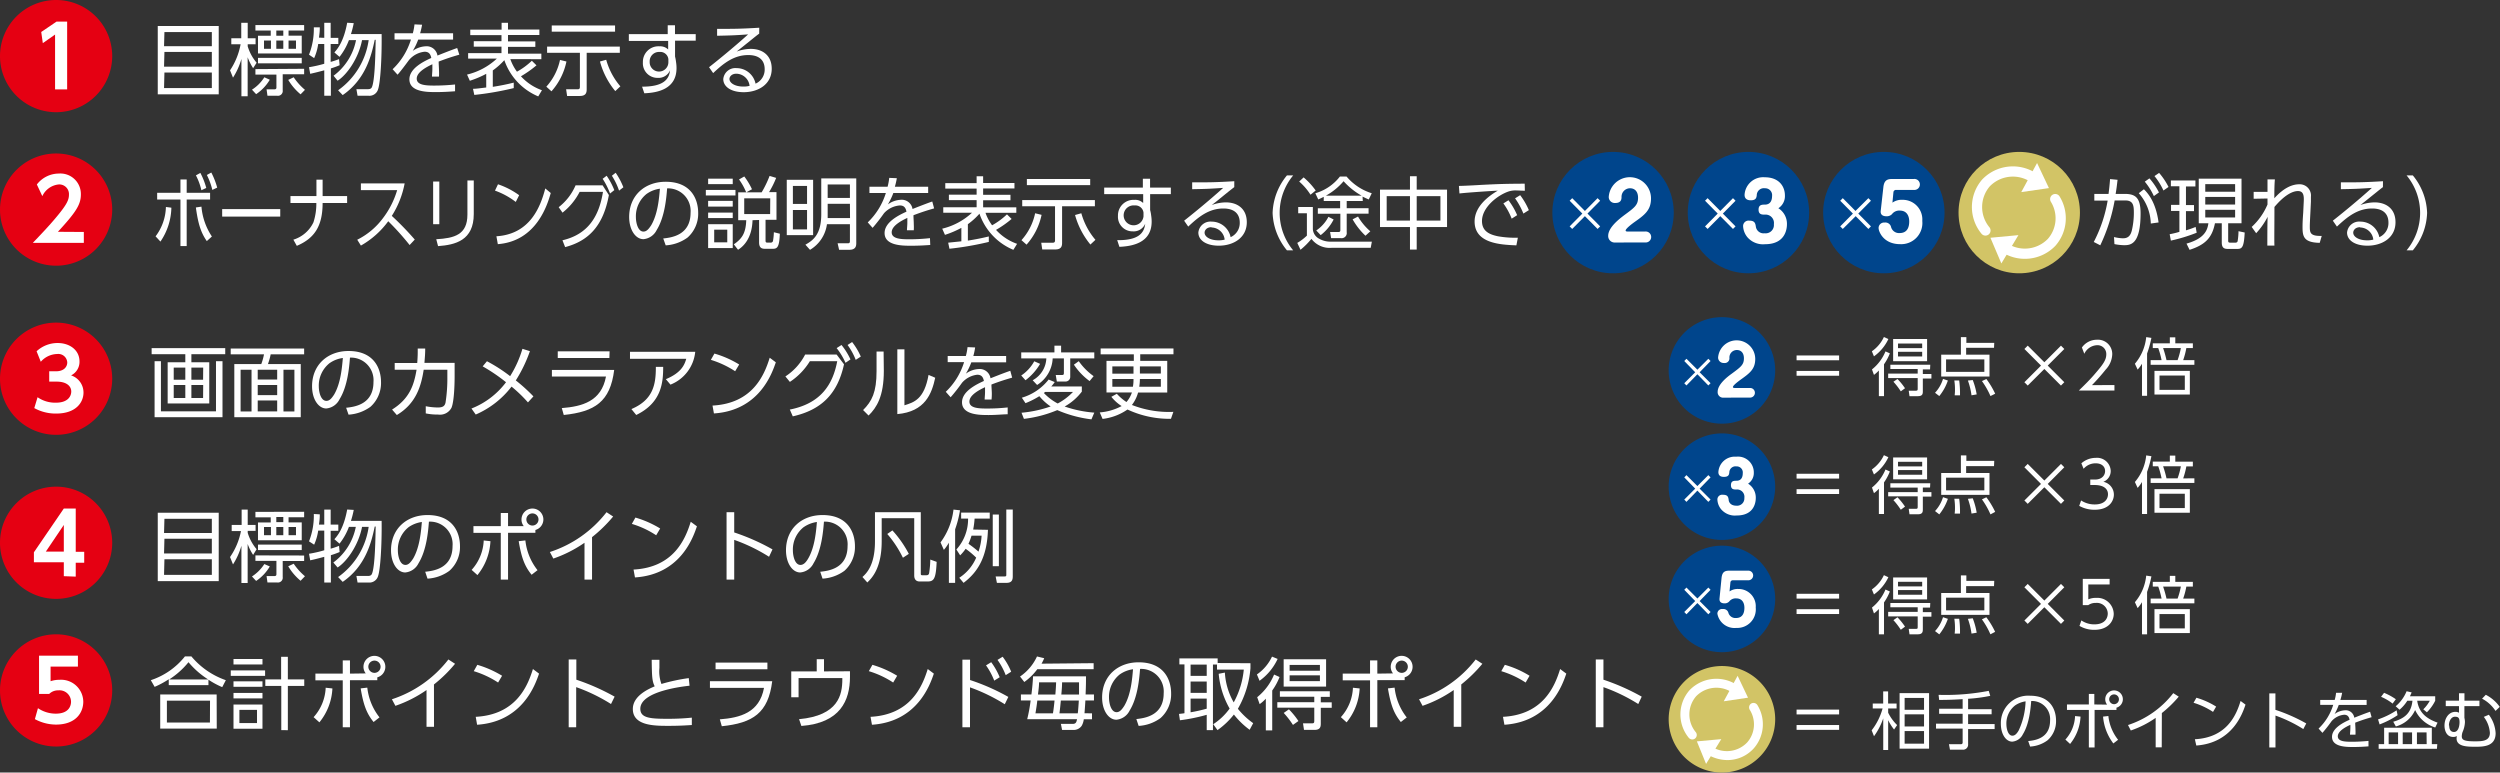 <svg xmlns="http://www.w3.org/2000/svg" viewBox="0 0 457.19 141.28"><rect x="0" y="0" width="457.19" height="141.28" fill="#333333" stroke="none"/><title>step4-1</title><g id="レイヤー_2" data-name="レイヤー 2"><g id="レイヤー_3" data-name="レイヤー 3"><circle cx="294.99" cy="38.88" r="11.1" fill="#00458c"/><path d="M292.16,36.24l.47.47-2.32,2.35,2.32,2.34-.47.47-2.32-2.34-2.32,2.34-.47-.47,2.32-2.34-2.32-2.35.47-.47,2.32,2.34Z" fill="#fff"/><path d="M295.37,44.35a1.18,1.18,0,0,1-1.27-1.23c0-1.52,2-3.06,2.92-3.76,1.92-1.41,2.54-1.87,2.54-3.2,0-1.06-.53-1.73-1.48-1.73a1.56,1.56,0,0,0-1.54,1.62c0,.42-.1,1.07-1.13,1.07A1.1,1.1,0,0,1,294.2,36a3.87,3.87,0,0,1,7.73.3c0,2.12-1.15,3-3.05,4.33-.19.14-1.59,1.15-1.59,1.53,0,.17.24.18.34.18h3.23a1,1,0,0,1,1.1,1,1,1,0,0,1-1.1,1Z" fill="#fff"/><circle cx="319.75" cy="38.88" r="11.1" fill="#00458c"/><path d="M316.92,36.24l.47.47-2.32,2.35,2.32,2.34-.47.47-2.32-2.34-2.32,2.34-.47-.47,2.32-2.34-2.32-2.35.47-.47,2.32,2.34Z" fill="#fff"/><path d="M326.79,41c0,.59-.11,3.66-4,3.66a3.78,3.78,0,0,1-3.26-1.31,3.44,3.44,0,0,1-.76-2,1,1,0,0,1,1.13-1c1,0,1.12.48,1.21,1.15a1.43,1.43,0,0,0,1.61,1.16A1.51,1.51,0,0,0,324.4,41a1.53,1.53,0,0,0-1.65-1.75c-.52,0-1.15,0-1.15-.91s.63-.92,1.15-.92c1.12,0,1.32-.94,1.32-1.58a1.26,1.26,0,0,0-1.3-1.41,1.3,1.3,0,0,0-1.5,1.28c-.06.43-.13.92-1.1.92-.61,0-1.13-.25-1.13-1a3.41,3.41,0,0,1,3.7-3.21c2.54,0,3.68,1.61,3.68,3.34a2.63,2.63,0,0,1-1.2,2.32A3.36,3.36,0,0,1,326.79,41Z" fill="#fff"/><circle cx="344.51" cy="38.88" r="11.1" fill="#00458c"/><path d="M341.68,36.24l.47.47-2.32,2.35,2.32,2.34-.47.47-2.32-2.34L337,41.87l-.47-.47,2.32-2.34-2.32-2.35.47-.47,2.32,2.34Z" fill="#fff"/><path d="M344.42,34.26c.14-1.37.79-1.53,1.68-1.53H350a1,1,0,0,1,1.1,1,1,1,0,0,1-1.1,1h-3.23a.47.47,0,0,0-.51.45l-.18,1.88a2.9,2.9,0,0,1,1.82-.52,3.59,3.59,0,0,1,3.64,3.87,3.87,3.87,0,0,1-4.05,4.24c-3.05,0-3.94-2.29-3.94-2.95a1,1,0,0,1,1.09-1,1.07,1.07,0,0,1,1.17.73,1.5,1.5,0,0,0,1.59,1.19c1.53,0,1.75-1.29,1.75-2.11,0-1.14-.53-2-1.72-2a1.66,1.66,0,0,0-1.44.66,1.32,1.32,0,0,1-1,.38c-.6,0-1.14-.22-1.05-1Z" fill="#fff"/><circle cx="369.27" cy="38.88" r="11.1" fill="#d2c466"/><path d="M363.09,42.15a6.74,6.74,0,0,1,.11-8.71,6.83,6.83,0,0,1,9.64-.17" fill="none" stroke="#fff" stroke-linecap="round" stroke-linejoin="round" stroke-width="1.87"/><path d="M375.85,36.41a6.66,6.66,0,0,1-.66,7.91,6.8,6.8,0,0,1-9.48.3" fill="none" stroke="#fff" stroke-linecap="round" stroke-linejoin="round" stroke-width="1.87"/><path d="M369.12,43,366,48.18,364,43.48Z" fill="#fff"/><path d="M369.64,35.13l2.89-5.32,2.17,4.59Z" fill="#fff"/><path d="M324.64,67.69A9.74,9.74,0,1,1,314.9,58,9.74,9.74,0,0,1,324.64,67.69Z" fill="#00458c"/><path d="M312.41,65.61l.41.41-2,2.06,2,2-.41.41-2-2.05-2,2.05-.4-.41,2-2-2-2.06.4-.41,2,2Z" fill="#fff"/><path d="M315.24,72.72a1,1,0,0,1-1.12-1.08c0-1.34,1.72-2.69,2.57-3.3,1.68-1.24,2.23-1.64,2.23-2.81,0-.93-.47-1.52-1.3-1.52a1.36,1.36,0,0,0-1.35,1.43.86.86,0,0,1-1,.94,1,1,0,0,1-1.07-1,3.4,3.4,0,0,1,6.79.26c0,1.86-1,2.6-2.68,3.8-.17.13-1.4,1-1.4,1.34,0,.15.21.17.3.17h2.84a.88.88,0,1,1,0,1.76Z" fill="#fff"/><path d="M324.64,89a9.74,9.74,0,1,1-9.74-9.74A9.75,9.75,0,0,1,324.64,89Z" fill="#00458c"/><path d="M312.41,86.89l.41.41-2,2.06,2,2-.41.42-2-2.06-2,2.06-.4-.42,2-2-2-2.06.4-.41,2,2Z" fill="#fff"/><path d="M321.09,91.06c0,.51-.1,3.21-3.49,3.21a3.31,3.31,0,0,1-2.86-1.15,3,3,0,0,1-.67-1.74.87.87,0,0,1,1-.9c.91,0,1,.41,1.07,1,0,.11.16,1,1.41,1A1.33,1.33,0,0,0,319,91.06a1.34,1.34,0,0,0-1.45-1.54c-.46,0-1,0-1-.8s.55-.8,1-.8c1,0,1.16-.83,1.16-1.39a1.11,1.11,0,0,0-1.15-1.24,1.14,1.14,0,0,0-1.31,1.12c-.05.38-.11.8-1,.8-.54,0-1-.21-1-.87a3,3,0,0,1,3.25-2.82,2.89,2.89,0,0,1,3.23,2.93,2.3,2.3,0,0,1-1.05,2A3,3,0,0,1,321.09,91.06Z" fill="#fff"/><path d="M324.64,109.53a9.74,9.74,0,1,1-9.74-9.74A9.73,9.73,0,0,1,324.64,109.53Z" fill="#00458c"/><path d="M312.41,107.45l.41.41-2,2.06,2,2-.41.42-2-2.06-2,2.06-.4-.42,2-2-2-2.06.4-.41,2,2Z" fill="#fff"/><path d="M314.83,105.7c.12-1.2.69-1.34,1.47-1.34h3.43a.88.88,0,1,1,0,1.76H316.9a.42.42,0,0,0-.45.39l-.16,1.65a2.6,2.6,0,0,1,1.6-.45,3.15,3.15,0,0,1,3.19,3.39,3.39,3.39,0,0,1-3.55,3.73,3.18,3.18,0,0,1-3.46-2.59.85.85,0,0,1,1-.86.93.93,0,0,1,1,.64,1.33,1.33,0,0,0,1.4,1c1.34,0,1.54-1.14,1.54-1.86,0-1-.47-1.73-1.51-1.73a1.48,1.48,0,0,0-1.27.57,1.11,1.11,0,0,1-.84.34c-.53,0-1-.2-.93-.9Z" fill="#fff"/><path d="M324.64,131.54a9.74,9.74,0,1,1-9.74-9.74A9.74,9.74,0,0,1,324.64,131.54Z" fill="#d2c466"/><path d="M309.48,135.23a.86.86,0,0,1-.65-.31,6.72,6.72,0,0,1,.15-8.7,6.81,6.81,0,0,1,9.61-.2.8.8,0,0,1,.05,1.15.81.81,0,0,1-1.15.06,5.18,5.18,0,0,0-7.3.09,5.08,5.08,0,0,0-.07,6.58.82.82,0,0,1-.13,1.15A.78.78,0,0,1,309.48,135.23Z" fill="#fff"/><path d="M315.91,139a7.15,7.15,0,0,1-4.66-1.77.83.83,0,0,1-.09-1.16.82.82,0,0,1,1.16-.08,5.12,5.12,0,0,0,7.18-.2,5,5,0,0,0,.48-6,.83.83,0,0,1,.28-1.13.84.84,0,0,1,1.13.29,6.66,6.66,0,0,1-.68,7.92A6.47,6.47,0,0,1,315.91,139Z" fill="#fff"/><path d="M314.78,135.17,312,139.7l-1.68-4.12Z" fill="#fff"/><path d="M315.23,128.25l2.54-4.66,1.9,4Z" fill="#fff"/><path d="M40,17.25H28.85V4.75H40Zm-10-8.8h8.74V5.86H30.07Zm0,3.74h8.74V9.5H30.07Zm0,3.92h8.74V13.26H30.07Z" fill="#fff"/><path d="M46.29,12.47a10.2,10.2,0,0,1-1-2v7.14H44.15V10.78a12.88,12.88,0,0,1-1.54,3.42l-.54-1.34A12.71,12.71,0,0,0,44,8.1h-1.7V7h1.82V4.17H45.3V7h1.44V8.1H45.3v.37a8.28,8.28,0,0,0,1.63,3Zm-.21,3.93a7.33,7.33,0,0,0,2.26-2.27l1,.45a8.19,8.19,0,0,1-2.5,2.64ZM55.62,4.58v1H52.77v.94h2.41V9.78h-8V6.53h2.33V5.59H46.71v-1Zm0,8v1H51.7v2.93a.88.88,0,0,1-1,1H48.91l-.16-1.17,1.43,0c.37,0,.37-.25.37-.36V13.64H46.71v-1Zm-.44-1h-8v-1h8ZM49.55,7.41H48.28V8.93h1.27Zm2.26-1.82H50.53v.94h1.28Zm0,1.82H50.53V8.93h1.28Zm1.9,6.72a11,11,0,0,0,2.06,2.3l-.8.82a10.35,10.35,0,0,1-2.26-2.64Zm.42-6.72H52.77V8.93h1.36Z" fill="#fff"/><path d="M59.3,6.92V4.17h1.17V6.92h1.4V8.05h-1.4v3.27A15.23,15.23,0,0,0,62,10.81l.11,1.12a15,15,0,0,1-1.6.58v5H59.3V12.86c-1.3.35-1.92.49-2.57.64l-.22-1.21a22.65,22.65,0,0,0,2.79-.63V8.05H58.19a9.54,9.54,0,0,1-.74,2.58L56.51,10a12.89,12.89,0,0,0,.88-5L58.48,5c0,.46,0,.86-.15,1.88Zm2.53,9.59a13.57,13.57,0,0,0,5.59-9.17H66.21c-.64,3.35-2.79,6.36-4.47,7.42L61,13.85a10.65,10.65,0,0,0,4.11-6.51H63.81a11.33,11.33,0,0,1-1.72,3.06l-.94-.81c.5-.57,1.7-1.89,2.34-5.43l1.2.07a16.41,16.41,0,0,1-.51,2h5.61c.06,4.69-.26,9-.64,10.07a1.65,1.65,0,0,1-1.76,1.21h-2l-.21-1.2,2,0c.29,0,.65,0,.82-.35.6-1.23.67-7,.7-8.68h-.17c-.6,2.83-1.64,7.21-5.86,10.11Z" fill="#fff"/><path d="M82.86,6.08V7.24H76.48a11.65,11.65,0,0,1-1,2.07,4.33,4.33,0,0,1,2.31-.84A2,2,0,0,1,80,10.16c.33-.13,2.31-.93,3.61-1.38L84,10c-1.16.33-2.19.65-3.78,1.26,0,.5.06,1.12.06,1.64a10.53,10.53,0,0,1,0,1.11H79c0-.34.07-.88.07-1.4,0-.24,0-.49,0-.86-1.11.52-2.86,1.45-2.86,2.63s1.61,1.27,3.19,1.27a36.81,36.81,0,0,0,3.82-.2l0,1.24c-.82.06-2.08.15-3.45.15-1.64,0-4.9,0-4.9-2.33,0-2,2.59-3.27,4-3.91-.16-.85-.57-1.14-1.23-1.14A4.31,4.31,0,0,0,74.78,11c-.67.91-1.62,2.18-2.08,2.66l-.9-1a12.5,12.5,0,0,0,3.35-5.43h-3V6.08H75.5a10.87,10.87,0,0,0,.3-1.62l1.39.06a14.1,14.1,0,0,1-.36,1.56Z" fill="#fff"/><path d="M98.43,17.63A11.09,11.09,0,0,1,92.23,11a12.61,12.61,0,0,1-2.11,1.88v3c1.29-.2,2.56-.45,3.83-.77l0,1a54.51,54.51,0,0,1-7.21,1.25l-.24-1.12c.57,0,1.07-.08,2.42-.24v-2.5a17.89,17.89,0,0,1-3,1.27l-.51-1.13a12.06,12.06,0,0,0,5.45-2.92H85.61v-1h6.1V8.54H86.64v-1h5.07V6.43H86v-1h5.73V4.17H92.9V5.4h5.74v1H92.9V7.57h5v1h-5V9.82H99v1H93.33a8.75,8.75,0,0,0,1.21,2.29,12.86,12.86,0,0,0,2.72-2l.85.84a20,20,0,0,1-2.84,2,9.37,9.37,0,0,0,3.84,2.55Z" fill="#fff"/><path d="M99.91,15.85a10.47,10.47,0,0,0,2.5-4.89l1.18.29a11.8,11.8,0,0,1-2.74,5.45Zm13.44-7.33V9.65h-6.06v6.7c0,.67-.2,1.2-1.26,1.2h-2.32l-.18-1.22h2.08c.34,0,.44-.13.44-.45V9.65h-6V8.52Zm-.87-2.73H100.9V4.66h11.58Zm-1.62,5.14a12.63,12.63,0,0,0,2.59,4.86l-.93.87a14.33,14.33,0,0,1-2.8-5.41Z" fill="#fff"/><path d="M127.23,6.24v1.2h-3.78v2.9a7.49,7.49,0,0,1,.18,1,6.74,6.74,0,0,1,.09,1.11c0,3.81-3.38,4.51-5.89,4.61l-.41-1.21c3.86,0,4.93-1.29,5.12-3a2.28,2.28,0,0,1-2.28,1.39,2.66,2.66,0,0,1-2.69-2.84,2.84,2.84,0,0,1,3-2.93,2.11,2.11,0,0,1,1.62.58l0-1.56H115V6.24h7.11l0-1.62h1.33V6.24Zm-5,4.58a1.49,1.49,0,0,0-1.62-1.32,1.71,1.71,0,0,0-1.8,1.8,1.71,1.71,0,1,0,3.42.15Z" fill="#fff"/><path d="M138.84,6.15c-.32.23-.77.59-1.13.88-1.85,1.49-2.05,1.65-3,2.4a7.69,7.69,0,0,1,2.59-.49c2.12,0,3.83,1.17,3.83,3.63,0,2.83-2.43,4.29-5.13,4.29-2.3,0-3.73-1-3.73-2.4a2.22,2.22,0,0,1,2.44-2,3.54,3.54,0,0,1,3.46,2.84,2.8,2.8,0,0,0,1.67-2.66c0-.77-.23-2.57-3-2.57-2.56,0-4.44,1.42-6.42,3.3l-.75-1.08c1.11-.87,4.42-3.53,7.14-6-2.46.18-3.31.2-5.67.25V5.28c3.07,0,4.25,0,7.71-.21Zm-4.18,7.33c-.88,0-1.26.57-1.26.95,0,.71.93,1.4,2.55,1.4a4.19,4.19,0,0,0,1.13-.13,2.49,2.49,0,0,0-2.42-2.22" fill="#fff"/><path d="M20.52,10.26A10.26,10.26,0,1,1,10.26,0,10.26,10.26,0,0,1,20.52,10.26" fill="#e50012"/><polygon points="10.34 3.95 12.28 3.95 12.28 16.35 10.07 16.35 10.07 6.32 7.83 7.89 7.54 5.85 10.34 3.95" fill="#fff"/><path d="M28.45,43.22a9.25,9.25,0,0,0,1.89-5.37l1,.13a11.39,11.39,0,0,1-2,6.2ZM34.14,45H33V36.49H28.74V35.26H33V32.82h1.14v2.44h4.28v1.23H34.14Zm2.7-7.21a11.6,11.6,0,0,0,1.91,5.46l-.93.84c-1.11-1.6-1.59-3.19-2-6.15Zm-.2-6.17a13.2,13.2,0,0,1,1.08,2.75l-.89.42a11.61,11.61,0,0,0-1-2.72Zm2-.07a13.81,13.81,0,0,1,1.08,2.76l-.89.42a12.34,12.34,0,0,0-1-2.73Z" fill="#fff"/><rect x="40.63" y="38.24" width="10.62" height="1.37" fill="#fff"/><path d="M63.48,35.86v1.26H59c0,4.32-1.56,6.49-4.72,7.84l-.63-1.13a6,6,0,0,0,3.67-3.17,11,11,0,0,0,.53-3.54H53.12V35.86h4.75v-3H59v3Z" fill="#fff"/><path d="M74,33.54a16.76,16.76,0,0,1-2.35,5.94,54.78,54.78,0,0,1,4.2,4.33l-.94,1A48.13,48.13,0,0,0,71,40.46a15.88,15.88,0,0,1-5,4.45l-.67-1.07A13.11,13.11,0,0,0,70,39.94a15.8,15.8,0,0,0,2.63-5.17H66V33.54Z" fill="#fff"/><path d="M80.34,41H79.21V33.2h1.13Zm6.3-1.85c0,4.83-3.38,5.63-6.53,5.86l-.33-1.26c3.33-.19,5.7-.82,5.7-4.51V33h1.16Z" fill="#fff"/><path d="M94.32,36.93a13.86,13.86,0,0,0-3.8-2.07l.55-1.16a14.44,14.44,0,0,1,3.87,2Zm-3.54,6.28c6.24-.39,8.08-5.51,8.94-8.75l1,.84c-.59,2.06-2.57,8.8-9.68,9.35Z" fill="#fff"/><path d="M102.86,43.94c4.79-1.11,6.71-4.51,7.41-8.85H106a11.54,11.54,0,0,1-3.13,3.8l-.7-1a10.06,10.06,0,0,0,3.09-4h4.94l1.15,1.78c-1,5.51-3.61,8.37-8,9.52Zm8.08-11.8a12.69,12.69,0,0,1,1.4,2.63l-.78.62a12.77,12.77,0,0,0-1.35-2.69Zm1.65-.55A13.21,13.21,0,0,1,114,34.25l-.79.61a12.38,12.38,0,0,0-1.31-2.72Z" fill="#fff"/><path d="M121.29,43.61c1.49-.16,5-.58,5-4.71A4.13,4.13,0,0,0,122,34.45c-.13,1.68-.42,5.23-1.91,7.62a3,3,0,0,1-2.42,1.67c-1.42,0-2.61-1.67-2.61-4.06,0-3.93,2.86-6.44,6.68-6.44,4.68,0,5.94,3.23,5.94,5.68a5.82,5.82,0,0,1-1.94,4.52,7.51,7.51,0,0,1-4,1.43Zm-3-8.18a5.22,5.22,0,0,0-2,4.28c0,1,.36,2.64,1.38,2.64.61,0,1-.53,1.42-1.16,1.22-2.09,1.45-5,1.59-6.68a5.41,5.41,0,0,0-2.38.92" fill="#fff"/><path d="M134.5,35.74h-5.42v-1h5.42ZM134,33.67h-4.5v-1H134Zm0,4.11h-4.5V36.73H134Zm0,2.1h-4.5v-1H134Zm0,5.48h-4.5V41H134ZM133,42h-2.39v2.32H133Zm4.62-1.73c-.11,3.66-2,5-2.65,5.41l-.77-1c1.46-1,2.19-2,2.27-4.41H135V35.17h4.29a19.49,19.49,0,0,0,1.45-3l1.2.36a16.42,16.42,0,0,1-1.3,2.61H142v5.06h-2V44c0,.34.12.37.44.37h.46a.42.42,0,0,0,.46-.29,10.71,10.71,0,0,0,.16-1.61l1.09.27c-.09,2.6-.52,2.76-1.35,2.76H139.9c-.56,0-1.08-.14-1.08-1.17V40.23Zm-1.51-8a12.66,12.66,0,0,1,1.41,2.34l-1.06.57a10.68,10.68,0,0,0-1.31-2.36Zm4.75,4H136.1v2.88h4.74Z" fill="#fff"/><path d="M148.7,43h-4.82V32.88h4.82ZM147.59,34H145V37.3h2.59Zm0,4.41H145v3.54h2.59Zm9,6.07c0,.46-.07,1.2-1.25,1.2h-1.89l-.27-1.19,1.81,0c.27,0,.44,0,.44-.42V41h-4.2a6.44,6.44,0,0,1-3.1,4.69l-.84-.94c1.47-.83,2.9-1.91,2.9-5.61V32.63h6.4Zm-1.16-7.21h-4.07v1.89c0,.29,0,.32,0,.72h4.09Zm0-3.54h-4.07v2.47h4.07Z" fill="#fff"/><path d="M169.74,34.15V35.3h-6.37a12.16,12.16,0,0,1-1,2.08,4.33,4.33,0,0,1,2.31-.84,2,2,0,0,1,2.2,1.68c.33-.13,2.31-.92,3.61-1.37l.34,1.26c-1.16.33-2.19.65-3.78,1.25,0,.51.06,1.13.06,1.65a10.36,10.36,0,0,1,0,1.1h-1.25c0-.34.07-.87.07-1.39,0-.25,0-.49,0-.87-1.11.52-2.86,1.45-2.86,2.63s1.6,1.28,3.19,1.28a34,34,0,0,0,3.81-.21l.05,1.25c-.82.06-2.08.14-3.46.14-1.63,0-4.89,0-4.89-2.32,0-2,2.59-3.27,4-3.91-.16-.85-.56-1.14-1.22-1.14A4.35,4.35,0,0,0,161.66,39a33.07,33.07,0,0,1-2.08,2.67l-.89-1A12.55,12.55,0,0,0,162,35.3h-3V34.15h3.32a10.87,10.87,0,0,0,.3-1.62l1.39.06a14.63,14.63,0,0,1-.36,1.56Z" fill="#fff"/><path d="M185.32,45.69a11.05,11.05,0,0,1-6.2-6.61A12.69,12.69,0,0,1,177,41v3c1.29-.2,2.56-.45,3.83-.76v1a56,56,0,0,1-7.2,1.25l-.23-1.11,2.41-.25V41.67a17.47,17.47,0,0,1-3,1.28l-.5-1.13a12.21,12.21,0,0,0,5.45-2.92H172.5v-1h6.1V36.6h-5.07v-1h5.07V34.49h-5.73v-1h5.73V32.24h1.19v1.23h5.73v1h-5.73v1.15h5v1h-5v1.29h6.07v1h-5.64a8.58,8.58,0,0,0,1.21,2.29,13.26,13.26,0,0,0,2.72-2l.85.84a19.43,19.43,0,0,1-2.85,2A9.4,9.4,0,0,0,186,44.59Z" fill="#fff"/><path d="M186.8,43.92A10.57,10.57,0,0,0,189.3,39l1.18.29a11.76,11.76,0,0,1-2.75,5.45Zm13.43-7.33v1.13h-6v6.71c0,.66-.2,1.19-1.26,1.19H190.6l-.18-1.23,2.08,0c.33,0,.44-.13.44-.45V37.72h-6V36.59Zm-.86-2.73H187.79V32.73h11.58ZM197.75,39a12.75,12.75,0,0,0,2.58,4.86l-.92.86a14.54,14.54,0,0,1-2.81-5.4Z" fill="#fff"/><path d="M214.12,34.31V35.5h-3.79v2.91a6.14,6.14,0,0,1,.19,1,6.92,6.92,0,0,1,.09,1.11c0,3.82-3.38,4.51-5.9,4.62l-.4-1.22c3.86.05,4.93-1.28,5.12-3a2.29,2.29,0,0,1-2.29,1.39,2.66,2.66,0,0,1-2.69-2.83,2.84,2.84,0,0,1,3-2.93,2.07,2.07,0,0,1,1.61.58V35.5h-7.13V34.31H209l0-1.62h1.32v1.62Zm-5,4.58a1.49,1.49,0,0,0-1.62-1.32,1.82,1.82,0,1,0,1.62,2Z" fill="#fff"/><path d="M225.72,34.22c-.31.23-.76.59-1.13.88-1.84,1.49-2,1.65-3,2.4a7.69,7.69,0,0,1,2.59-.49c2.12,0,3.83,1.17,3.83,3.63,0,2.83-2.43,4.29-5.13,4.29-2.3,0-3.73-1-3.73-2.4a2.22,2.22,0,0,1,2.44-2,3.54,3.54,0,0,1,3.46,2.84,2.82,2.82,0,0,0,1.67-2.67c0-.76-.23-2.57-3-2.57-2.56,0-4.44,1.43-6.42,3.31l-.75-1.08c1.11-.87,4.42-3.53,7.14-6-2.46.17-3.31.2-5.67.24V33.35c3.07,0,4.25,0,7.7-.21Zm-4.17,7.33c-.88,0-1.26.56-1.26,1,0,.71.93,1.4,2.55,1.4a4.1,4.1,0,0,0,1.12-.13,2.47,2.47,0,0,0-2.41-2.22" fill="#fff"/><path d="M235.35,45.78a11.33,11.33,0,0,1-2.62-6.85,11.33,11.33,0,0,1,2.62-6.85h1.14a10.73,10.73,0,0,0,0,13.7Z" fill="#fff"/><path d="M240.09,37.86v4.07a2.14,2.14,0,0,0,1.18,1.74,4.12,4.12,0,0,0,2.22.52h7.39l-.21,1.13h-7.15a4.16,4.16,0,0,1-3.69-1.64,13.57,13.57,0,0,1-2,2l-.59-1.26A8.94,8.94,0,0,0,239,43.09V39h-1.59V37.86Zm-.43-2.25a10.83,10.83,0,0,0-2.07-2.41l.81-.76a13.11,13.11,0,0,1,2.21,2.4Zm9.56,1.15h-2.94v1.32h4v1h-4v3.38a.94.94,0,0,1-1.06,1.09h-1.79l-.19-1.12h1.49c.16,0,.39,0,.39-.34v-3H241v-1h4.08V36.76h-3V36c-.52.26-.74.35-1,.48l-.54-1.14a8.73,8.73,0,0,0,4.5-3.06h1.21a9.86,9.86,0,0,0,4.61,3.06l-.55,1.14c-.46-.2-.74-.33-1.13-.53Zm-8.51,5.39a6.75,6.75,0,0,0,2.23-2.5l.95.49A8.33,8.33,0,0,1,241.52,43ZM249,35.78a13,13,0,0,1-3.29-2.64,11.69,11.69,0,0,1-3.23,2.64Zm-.65,3.82a10.58,10.58,0,0,0,2.25,2.7l-.89.81a12.71,12.71,0,0,1-2.35-3Z" fill="#fff"/><path d="M257.85,34.68V32.23h1.23v2.45h5.55v6.84h-5.55v4.12h-1.23V41.52h-5.48V34.68Zm0,1.19h-4.26v4.47h4.26Zm5.57,0h-4.34v4.47h4.34Z" fill="#fff"/><path d="M278.86,34.88c-.62,0-1.07-.05-1.47-.05a4.16,4.16,0,0,0-1.46.17c-2.08.69-4.91,2.93-4.91,5.42,0,1.88,1.38,2.47,2.92,2.79a18,18,0,0,0,3.64.26l-.27,1.4c-2.84-.12-7.64-.32-7.64-4.36,0-2.75,2.53-4.64,4.23-5.64-.41,0-5.41.32-7,.51L266.8,34c.7,0,3.2-.13,3.94-.18,3.42-.18,4.79-.21,8.09-.23Zm-3,1.74a12.64,12.64,0,0,1,1.59,2.73l-1,.64a12.23,12.23,0,0,0-1.52-2.79Zm2.14-.93a12.79,12.79,0,0,1,1.59,2.74l-1,.63a13.14,13.14,0,0,0-1.52-2.79Z" fill="#fff"/><path d="M382.9,44.25a25.59,25.59,0,0,0,2.54-7.57H383V35.46h2.6c.13-1,.19-1.56.28-2.71l1.37.13c-.13,1.11-.19,1.63-.35,2.58h1.65c1.93,0,2.91.64,2.91,3.57,0,5.68-1.83,5.81-3,5.81a9.45,9.45,0,0,1-1.78-.2l-.08-1.29a8.05,8.05,0,0,0,1.62.23c.89,0,1.39-.4,1.65-1.47a14.3,14.3,0,0,0,.36-3.21c0-1.27-.09-2.25-1.57-2.24l-1.94,0a32.27,32.27,0,0,1-2.63,8.2Zm10.43-3.37a8.72,8.72,0,0,0-2.2-5.55l.94-.72c.59.59,2.16,2.18,2.68,6.07Zm-.25-8.26a12.22,12.22,0,0,1,1.74,2.57l-.93.67a12,12,0,0,0-1.66-2.64Zm1.77-1a12.34,12.34,0,0,1,1.72,2.57l-.93.65A11.8,11.8,0,0,0,394,32.2Z" fill="#fff"/><path d="M401.72,42.56A30.08,30.08,0,0,1,397,44l-.22-1.17a15.66,15.66,0,0,0,1.78-.43V38.57h-1.53V37.46h1.53v-3.4H397V33h4.49v1.1h-1.73v3.4h1.47v1.11h-1.47v3.51a15.72,15.72,0,0,0,1.77-.62Zm8.2-9.89v8.16h-2.44v3.09c0,.32,0,.46.45.46h.83c.23,0,.39-.07.45-.28a12.56,12.56,0,0,0,.16-1.82l1.13.24c-.13,2.59-.44,3-1.3,3h-1.8c-.56,0-1.09-.12-1.09-1.16V40.83h-1.25c-.52,2.68-1.8,3.94-4.64,4.86l-.56-1.14c3.09-.87,3.82-2.27,4-3.72h-1.76V32.67Zm-1.17,1h-5.46v1.39h5.46Zm0,2.35h-5.46v1.38h5.46Zm0,2.35h-5.46v1.4h5.46Z" fill="#fff"/><path d="M411.78,41.5a11.78,11.78,0,0,0,2.89-4.1c0-.25,0-.93,0-1.1l-2.53.05V35.09h2.53c0-.84,0-1.14,0-2.28h1.35c-.1,1.1-.1,2.57-.1,3.45,1.8-2,3.36-2.56,4.57-2.56A2.06,2.06,0,0,1,422.61,36c0,.27,0,.62,0,.89l-.1,2.07c-.06,1.14-.1,2-.1,2.4,0,1.15,0,1.84,2.18,1.78l-.37,1.27c-2.92-.06-3.14-1.16-3.14-2.86,0-.45,0-1,.12-2.63l.1-2.05c.05-1,0-1.93-1.06-1.93-.82,0-2.29.52-4.3,2.91,0,3.61-.05,6.23,0,7.07h-1.3c0-.76,0-4.43.06-5.27a13.71,13.71,0,0,1-2.1,3Z" fill="#fff"/><path d="M435.78,34.22c-.31.23-.76.59-1.12.88-1.85,1.49-2.05,1.65-3,2.4a7.69,7.69,0,0,1,2.59-.49c2.13,0,3.83,1.17,3.83,3.63,0,2.83-2.43,4.29-5.13,4.29-2.3,0-3.73-1-3.73-2.4a2.22,2.22,0,0,1,2.44-2,3.54,3.54,0,0,1,3.46,2.84,2.82,2.82,0,0,0,1.67-2.67c0-.76-.22-2.57-3-2.57-2.56,0-4.44,1.43-6.42,3.31l-.75-1.08c1.11-.87,4.42-3.53,7.14-6-2.46.17-3.31.2-5.67.24V33.35c3.07,0,4.25,0,7.7-.21Zm-4.17,7.33c-.88,0-1.26.56-1.26,1,0,.71.93,1.4,2.54,1.4a4.13,4.13,0,0,0,1.13-.13,2.47,2.47,0,0,0-2.41-2.22" fill="#fff"/><path d="M440.11,45.78a10.73,10.73,0,0,0,0-13.7h1.14a11.3,11.3,0,0,1,2.61,6.85,11.3,11.3,0,0,1-2.61,6.85Z" fill="#fff"/><path d="M20.52,38.33A10.26,10.26,0,1,1,10.26,28.07,10.26,10.26,0,0,1,20.52,38.33" fill="#e50012"/><path d="M15.33,42.42v2H6C7.34,43,8.83,41.49,10.4,39.59c1.88-2.26,2.21-3.08,2.21-4a1.77,1.77,0,0,0-1.87-1.86,3.71,3.71,0,0,0-3,2.14l-1-2.13a5.09,5.09,0,0,1,4-2,3.75,3.75,0,0,1,4.05,3.81c0,1.88-.91,3.26-4.2,6.84Z" fill="#fff"/><path d="M41.19,64.77H35v1.48h3.27v7.54H30.66V66.25h3.23V64.77H27.73v-1.1H41.19ZM29.43,66.05v9.17H39.5V66.05h1.19V76.29H28.27V66.05Zm4.46,1.18H31.77v2.21h2.12Zm0,3.18H31.77v2.38h2.12Zm3.27-3.18H35v2.21h2.14Zm0,3.18H35v2.38h2.14Z" fill="#fff"/><path d="M55.62,64.8H49.5A11.55,11.55,0,0,1,49,66.58h6v9.71H42.85V66.58h4.93a10.32,10.32,0,0,0,.5-1.78H42.19V63.74H55.62ZM46,67.62H44v7.63h2Zm4.69,0H47.13v1.79h3.56Zm0,2.79H47.13v1.85h3.56Zm0,2.83H47.13v2h3.56Zm3.15-5.62h-2v7.63h2Z" fill="#fff"/><path d="M63.3,74.57c1.49-.16,5-.58,5-4.71A4.13,4.13,0,0,0,64,65.4c-.13,1.69-.42,5.24-1.91,7.62a3,3,0,0,1-2.42,1.68c-1.42,0-2.6-1.68-2.6-4.06,0-3.93,2.86-6.45,6.67-6.45,4.69,0,5.94,3.24,5.94,5.68a5.83,5.83,0,0,1-1.94,4.53,7.59,7.59,0,0,1-4,1.43Zm-3-8.18a5.23,5.23,0,0,0-2,4.28c0,1,.36,2.64,1.39,2.64.61,0,1-.53,1.42-1.17,1.21-2.08,1.44-5,1.59-6.67a5.33,5.33,0,0,0-2.39.92" fill="#fff"/><path d="M71.7,74.9c3.2-2,4-4.46,4.48-7.28h-4V66.38h4.12a25.58,25.58,0,0,0,.09-2.64l1.37,0c0,1-.06,1.55-.14,2.62h5.52v2.41c0,.39,0,4.42-.57,5.79a2.37,2.37,0,0,1-2.47,1.25,10.27,10.27,0,0,1-2.24-.21l0-1.31a12.35,12.35,0,0,0,2.23.23c1.05,0,1.25-.4,1.38-.85A28.29,28.29,0,0,0,81.81,69V67.62H77.48C77,70.78,76,73.85,72.57,75.9Z" fill="#fff"/><path d="M89.05,66.06a29,29,0,0,1,4.24,2.73,20,20,0,0,0,2.25-5l1.37.43a26.09,26.09,0,0,1-2.58,5.35,31.46,31.46,0,0,1,3.22,2.92l-1,1.1a25.65,25.65,0,0,0-3-2.89A16.49,16.49,0,0,1,87,75.81l-.78-1.1a14.53,14.53,0,0,0,6.32-4.81A32,32,0,0,0,88.27,67Z" fill="#fff"/><path d="M112.32,67.65c-.72,5.83-3.54,7.64-9.22,8.24l-.36-1.26c3.71-.29,7.24-1.22,8.08-5.77h-9.89V67.65Zm-.88-2.18H102V64.25h9.48Z" fill="#fff"/><path d="M127.14,64.34a7.2,7.2,0,0,1-4.53,6l-.84-1c2.8-1.16,3.41-2.59,3.73-3.73H115.21V64.34ZM115.47,74.81c4-1.7,4.48-4.52,4.47-7.72h1.34c0,2.8-.25,6.54-4.93,8.8Z" fill="#fff"/><path d="M134.44,67.89A17.31,17.31,0,0,0,130,65.81l.65-1.15a18.14,18.14,0,0,1,4.53,2Zm-4.14,6.28c7.31-.39,9.46-5.51,10.46-8.75l1.12.84c-.69,2-3,8.8-11.32,9.35Z" fill="#fff"/><path d="M144.44,74.9c5.61-1.11,7.85-4.5,8.67-8.85h-5a12.09,12.09,0,0,1-3.66,3.79l-.82-1a10.52,10.52,0,0,0,3.61-4H153l1.35,1.78c-1.2,5.5-4.22,8.36-9.37,9.52Zm9.45-11.81a12.25,12.25,0,0,1,1.64,2.64l-.91.62A12.12,12.12,0,0,0,153,63.66Zm1.94-.54a12.32,12.32,0,0,1,1.59,2.66l-.93.6A11.51,11.51,0,0,0,155,63.09Z" fill="#fff"/><path d="M161.63,67.82c0,4.67-1.31,6.72-2.79,8.17l-1-1c1.61-1.61,2.46-3.25,2.46-7.1V64.29h1.29Zm3.77,6.3c1.77-.55,3.62-1.11,4.41-5.56l1.22.52c-.63,2.89-1.82,6.2-6.93,6.65V63.89h1.3Z" fill="#fff"/><path d="M184,65.1v1.16h-6.37a11.77,11.77,0,0,1-1,2.08,4.28,4.28,0,0,1,2.32-.85,2,2,0,0,1,2.19,1.69c.34-.13,2.31-.93,3.62-1.37l.34,1.25c-1.17.34-2.19.65-3.79,1.26,0,.51.07,1.13.07,1.65a10.36,10.36,0,0,1-.05,1.1h-1.26c0-.33.07-.87.07-1.39,0-.25,0-.49,0-.87-1.12.52-2.86,1.45-2.86,2.63s1.6,1.27,3.19,1.27a34.18,34.18,0,0,0,3.81-.2l0,1.25c-.82,0-2.07.14-3.45.14-1.63,0-4.9,0-4.9-2.33,0-2,2.59-3.26,4-3.9-.16-.85-.56-1.14-1.23-1.14A4.33,4.33,0,0,0,175.93,70a32.74,32.74,0,0,1-2.08,2.65l-.89-1a12.54,12.54,0,0,0,3.35-5.43h-3V65.1h3.32a10.06,10.06,0,0,0,.31-1.62l1.39.06A12.41,12.41,0,0,1,178,65.1Z" fill="#fff"/><path d="M194.05,64.45h6.07v1.09h-4.4v3.31a.86.86,0,0,1-.95.92h-1.5l-.2-1.19h1.13c.34,0,.36-.15.36-.4V65.54h-2.05a6.05,6.05,0,0,1-2.85,4.86l-.81-.86a4.76,4.76,0,0,0,2.5-4h-4.59V64.45h6.07V63.21h1.22Zm-7.29,4.22a7.4,7.4,0,0,0,2.38-2.6l1.07.47a10.26,10.26,0,0,1-2.67,3Zm.05,6.81a21.94,21.94,0,0,0,5.33-1.15,9.52,9.52,0,0,1-2.07-1.88,15.27,15.27,0,0,1-2.53,1.28l-.67-1a9.72,9.72,0,0,0,4.9-3.32l1.11.46a6.73,6.73,0,0,1-.63.81h5.59v.94a10.15,10.15,0,0,1-3.14,2.72,21.21,21.21,0,0,0,5.42,1.12l-.52,1.23A22.52,22.52,0,0,1,193.35,75a22.42,22.42,0,0,1-6.1,1.6Zm4.32-3.8-.23.19a9.74,9.74,0,0,0,2.53,1.92,11.08,11.08,0,0,0,2.79-2.11Zm6.15-5.63A11.43,11.43,0,0,0,200,68.79l-.74.9a11.87,11.87,0,0,1-2.87-3Z" fill="#fff"/><path d="M213.46,66v5.78h-5.33A6.56,6.56,0,0,1,207,74.06a18.62,18.62,0,0,0,7.58,1.26l-.44,1.27a18.11,18.11,0,0,1-7.95-1.7,10,10,0,0,1-4.56,1.72l-.51-1.19a10.09,10.09,0,0,0,4-1.16,7.71,7.71,0,0,1-1.88-1.69l1-.56A9,9,0,0,0,206,73.52a5.06,5.06,0,0,0,1-1.75h-4.65V66h5v-1.2h-6.07V63.72h13.32v1.07h-6.08V66Zm-6.17,1h-3.87v1.34h3.87Zm-.11,3.73a7.12,7.12,0,0,0,.11-1.42h-3.87v1.42Zm1.28-1.42a9.06,9.06,0,0,1-.12,1.42h3.95V69.31Zm0-1h3.83V67h-3.83Z" fill="#fff"/><path d="M20.52,69.29A10.26,10.26,0,1,1,10.26,59,10.26,10.26,0,0,1,20.52,69.29" fill="#e50012"/><path d="M6.87,72.64a5.59,5.59,0,0,0,3.38,1c2.09,0,2.78-1.12,2.78-2.05s-.81-1.8-2.67-1.8H9V67.9h1.22c1.56,0,2.08-.9,2.08-1.62a1.64,1.64,0,0,0-1.84-1.54,4.09,4.09,0,0,0-3,1.42l-.77-1.92a5.64,5.64,0,0,1,3.85-1.51c2.24,0,4,1.32,4,3.37A2.77,2.77,0,0,1,13,68.65a3.29,3.29,0,0,1,2.27,3.14c0,1.76-1.33,3.84-5,3.84a8.06,8.06,0,0,1-4-1Z" fill="#fff"/><path d="M40,106.27H28.85V93.77H40Zm-10-8.8h8.74V94.88H30.07Zm0,3.74h8.74V98.52H30.07Zm0,3.92h8.74v-2.85H30.07Z" fill="#fff"/><path d="M46.29,101.48a10.07,10.07,0,0,1-1-2v7.14H44.15V99.8a13,13,0,0,1-1.54,3.42l-.54-1.35a12.6,12.6,0,0,0,2-4.75h-1.7V96h1.82V93.19H45.3V96h1.44v1.08H45.3v.36a8.37,8.37,0,0,0,1.63,3Zm-.21,3.94a7.54,7.54,0,0,0,2.26-2.27l1,.44a8.13,8.13,0,0,1-2.5,2.65Zm9.54-11.83v1H52.77v.94h2.41V98.8h-8V95.55h2.33v-.94H46.71v-1Zm0,8v1H51.7v2.93a.88.88,0,0,1-1,1H48.91l-.16-1.17,1.43,0c.37,0,.37-.24.37-.36v-2.42H46.71v-1Zm-.44-1h-8v-1h8Zm-5.63-4.22H48.28v1.51h1.27Zm2.26-1.82H50.53v.94h1.28Zm0,1.82H50.53v1.51h1.28Zm1.9,6.72a11,11,0,0,0,2.06,2.29l-.8.83a10.18,10.18,0,0,1-2.26-2.65Zm.42-6.72H52.77v1.51h1.36Z" fill="#fff"/><path d="M59.3,95.94V93.19h1.17v2.75h1.4v1.13h-1.4v3.27A12.34,12.34,0,0,0,62,99.82l.11,1.13a15,15,0,0,1-1.6.58v5H59.3v-4.7c-1.3.35-1.92.5-2.57.64l-.22-1.2a21.49,21.49,0,0,0,2.79-.64v-3.6H58.19a9.64,9.64,0,0,1-.74,2.58L56.51,99a12.81,12.81,0,0,0,.88-5l1.09.06c0,.46,0,.86-.15,1.88Zm2.53,9.59a13.57,13.57,0,0,0,5.59-9.18H66.21c-.64,3.36-2.79,6.36-4.47,7.43l-.78-.91a10.65,10.65,0,0,0,4.11-6.52H63.81a11.22,11.22,0,0,1-1.72,3.07l-.94-.81c.5-.56,1.7-1.89,2.34-5.43l1.2.07a16.41,16.41,0,0,1-.51,2h5.61c.06,4.69-.26,9-.64,10.07a1.65,1.65,0,0,1-1.76,1.21h-2l-.21-1.2,2,0c.29,0,.65,0,.82-.35.6-1.23.67-7,.7-8.69h-.17c-.6,2.84-1.64,7.22-5.86,10.12Z" fill="#fff"/><path d="M77.76,104.56c1.48-.16,5-.57,5-4.71a4.12,4.12,0,0,0-4.32-4.45c-.13,1.68-.42,5.23-1.91,7.62a3,3,0,0,1-2.42,1.67c-1.42,0-2.6-1.67-2.6-4.06,0-3.93,2.86-6.44,6.67-6.44,4.69,0,5.94,3.24,5.94,5.68a5.81,5.81,0,0,1-1.94,4.52,7.47,7.47,0,0,1-4,1.43Zm-3-8.18a5.22,5.22,0,0,0-2,4.28c0,1,.35,2.65,1.38,2.65.61,0,1-.54,1.42-1.17,1.21-2.08,1.44-5,1.59-6.68a5.57,5.57,0,0,0-2.39.92" fill="#fff"/><path d="M86.25,104.22a8.52,8.52,0,0,0,2.21-5.38l1.23.13a10.57,10.57,0,0,1-2.38,6.2Zm9.54-8A1.88,1.88,0,0,1,95.37,95a2,2,0,0,1,4,0,2,2,0,0,1-1.46,1.92v.52h-5V106H91.58V97.45h-5V96.22h5V93.81h1.33v2.41Zm.29,2.61a10.56,10.56,0,0,0,2.22,5.44l-1.08.84c-1.3-1.59-1.87-3.18-2.36-6.14ZM96.26,95a1.12,1.12,0,0,0,1.12,1.11A1.11,1.11,0,1,0,96.26,95" fill="#fff"/><path d="M108.27,106h-1.38V99.26a23.21,23.21,0,0,1-5.7,2.89l-.63-1.2a21.51,21.51,0,0,0,10.36-7.28l1.21.79a26,26,0,0,1-3.86,3.77Z" fill="#fff"/><path d="M120,97.89a16.65,16.65,0,0,0-4.45-2.08l.65-1.16a18.55,18.55,0,0,1,4.53,2Zm-4.14,6.27c7.31-.39,9.46-5.51,10.46-8.74l1.13.83c-.7,2.06-3,8.8-11.33,9.35Z" fill="#fff"/><path d="M140.64,101.82a31.22,31.22,0,0,0-6.37-3.09V106h-1.4V93.67h1.4v3.7a39.57,39.57,0,0,1,7,3.1Z" fill="#fff"/><path d="M150,104.56c1.49-.16,5-.57,5-4.71a4.13,4.13,0,0,0-4.32-4.45c-.13,1.68-.42,5.23-1.91,7.62a3,3,0,0,1-2.43,1.67c-1.41,0-2.6-1.67-2.6-4.06,0-3.93,2.86-6.44,6.68-6.44,4.68,0,5.93,3.24,5.93,5.68a5.83,5.83,0,0,1-1.93,4.52,7.51,7.51,0,0,1-4,1.43Zm-3-8.18a5.2,5.2,0,0,0-2,4.28c0,1,.36,2.65,1.38,2.65.61,0,1.05-.54,1.42-1.17,1.21-2.08,1.45-5,1.59-6.68a5.53,5.53,0,0,0-2.38.92" fill="#fff"/><path d="M168.39,93.67v11.14c0,.3,0,.39.32.39h.66c.28,0,.48-.06.55-.41a18.45,18.45,0,0,0,.21-2.46l1.16.42c-.13,3.13-.51,3.59-1.67,3.59h-1.43c-.77,0-1-.53-1-1.1V94.77h-5.95V99c0,4.94-1.83,6.75-2.63,7.52l-.89-1c.74-.69,2.29-2.13,2.29-6.52V93.67ZM163.2,97a20,20,0,0,1,3,4.29l-1.08.71a19.89,19.89,0,0,0-2.86-4.35Z" fill="#fff"/><path d="M174.67,106.59h-1.14V99.24a7.6,7.6,0,0,1-.92,1.32L172,99.19a12.49,12.49,0,0,0,2.37-6l1.19.13a19.6,19.6,0,0,1-.89,3.48Zm6-9.7c-.15,5-1.87,7.75-4.46,9.7l-.78-.93a8.17,8.17,0,0,0,3.09-3.68,15.07,15.07,0,0,0-1.93-1.62,7.81,7.81,0,0,1-1,1.2l-.69-1.07a8.26,8.26,0,0,0,2.14-5.65h-1.27v-1.1H181v1.1h-2.77a15.22,15.22,0,0,1-.26,2Zm-3,1.07a11.65,11.65,0,0,1-.56,1.49,18.83,18.83,0,0,1,1.83,1.43,10.36,10.36,0,0,0,.57-2.92Zm5,5.59h-1.12V94.1h1.12Zm2.54-10.37v12.21c0,.62-.14,1.2-1.14,1.2h-1.76l-.23-1.17h1.57c.35,0,.38-.06.38-.36V93.18Z" fill="#fff"/><path d="M20.52,99.28A10.26,10.26,0,1,1,10.26,89,10.26,10.26,0,0,1,20.52,99.28" fill="#e50012"/><path d="M11.67,105.37v-2.54H6.2V101l5.47-8h2.18v7.91H15.4v2H13.85v2.54Zm-3.29-4.49h3.29V96Z" fill="#fff"/><path d="M40.64,125.66a14.83,14.83,0,0,1-2.52-1.36v1H30.86v-1.08a16.48,16.48,0,0,1-2.58,1.39l-.7-1.22a13.27,13.27,0,0,0,6.24-4.35H35a14.32,14.32,0,0,0,6.3,4.35Zm-1,7.58H29.3V127H39.62Zm-1.23-5.11H30.52v4h7.87Zm-.33-3.87a15.46,15.46,0,0,1-3.61-3.16,14.85,14.85,0,0,1-3.54,3.16Z" fill="#fff"/><path d="M48.48,123.6H42.2v-1h6.28ZM48,121.51H42.7v-1H48Zm0,4.09H42.7v-1H48Zm0,2.12H42.7v-1H48Zm0,5.55H42.7v-4.43H48ZM47,129.82H43.78v2.41H47Zm4.44,3.71v-8.09H48.52v-1.2h2.89v-4.13h1.23v4.13h3v1.2h-3v8.09Z" fill="#fff"/><path d="M57.35,131.15a8.52,8.52,0,0,0,2.21-5.38l1.23.13a10.57,10.57,0,0,1-2.38,6.2Zm9.54-8a1.93,1.93,0,0,1-.42-1.23A2,2,0,1,1,69,123.87v.52H64V133H62.68v-8.58h-5v-1.23h5v-2.42H64v2.42Zm.28,2.6a10.65,10.65,0,0,0,2.23,5.44l-1.08.85c-1.3-1.6-1.87-3.19-2.36-6.15Zm.19-3.82a1.13,1.13,0,0,0,1.12,1.12,1.12,1.12,0,1,0-1.12-1.12" fill="#fff"/><path d="M79.37,132.92H78v-6.73a23,23,0,0,1-5.69,2.89l-.64-1.2A21.47,21.47,0,0,0,82,120.6l1.22.79a25.41,25.41,0,0,1-3.86,3.78Z" fill="#fff"/><path d="M91.09,124.82a17.14,17.14,0,0,0-4.45-2.08l.65-1.16a19,19,0,0,1,4.53,2ZM87,131.09c7.31-.39,9.46-5.51,10.46-8.74l1.12.84c-.69,2-3,8.79-11.33,9.35Z" fill="#fff"/><path d="M111.74,128.75a31.77,31.77,0,0,0-6.37-3.09V133H104V120.6h1.4v3.7a40.31,40.31,0,0,1,7,3.1Z" fill="#fff"/><path d="M126.1,125.4c-1.17.13-9,1-9,4.22,0,1.67,1.76,1.83,4.87,1.83a42.43,42.43,0,0,0,4.55-.21l0,1.35c-.94.06-2.21.15-4.29.15-2.5,0-6.5,0-6.5-3.08,0-2.47,3-3.71,4-4.15-.48-.94-.51-1.77-.55-4.85h1.41c0,.39,0,.79,0,1.5a6.75,6.75,0,0,0,.37,2.92,33.27,33.27,0,0,1,5-1.07Z" fill="#fff"/><path d="M141.22,124.57c-.72,5.84-3.54,7.65-9.22,8.24l-.36-1.26c3.71-.29,7.24-1.21,8.08-5.76h-9.89v-1.22Zm-.88-2.18h-9.48v-1.21h9.48Z" fill="#fff"/><path d="M155.44,122.76v1c0,4.37-1.79,8.46-8.89,9l-.42-1.24c7.19-.66,7.91-4.46,7.91-7.28V124h-8v3.51H144.7v-4.73h4.66v-2.23h1.33v2.23Z" fill="#fff"/><path d="M163.34,124.82a17,17,0,0,0-4.45-2.08l.65-1.16a19,19,0,0,1,4.53,2Zm-4.14,6.27c7.31-.39,9.46-5.51,10.46-8.74l1.12.84c-.69,2-3,8.79-11.32,9.35Z" fill="#fff"/><path d="M183.75,128.79a32.25,32.25,0,0,0-6.36-3.09V133H176V120.64h1.4v3.72a38.81,38.81,0,0,1,7,3.09Zm-2.48-7.69a12.88,12.88,0,0,1,1.55,2.75l-1,.62a12.74,12.74,0,0,0-1.5-2.79Zm2.09-1a12,12,0,0,1,1.56,2.74l-1,.63a12.31,12.31,0,0,0-1.5-2.79Z" fill="#fff"/><path d="M200,121.28v1.1h-10.3a10.59,10.59,0,0,1-2.38,2.34l-.78-1a8.92,8.92,0,0,0,3.1-3.67l1.32.32a7.78,7.78,0,0,1-.49,1Zm-.3,9.17v1.09h-1.5a3.13,3.13,0,0,1-.39,1.2,1.77,1.77,0,0,1-1.39.75h-2.19l-.22-1.11h2.17c.52,0,.68-.25.78-.85h-9.11a29.47,29.47,0,0,0,.63-3.43h-1.78V127h1.92c.16-1.19.26-2.41.3-3.32h9.68c0,1.28,0,1.48-.07,3.32h1.53v1.1h-1.57c-.05.88-.12,1.84-.16,2.34Zm-7.14,0c.12-.73.22-1.59.29-2.34H189.7c-.11.94-.18,1.36-.34,2.34Zm-2.54-5.67c0,.65-.1,1.44-.2,2.23H193c.1-1.18.11-1.57.14-2.23Zm7.08,5.67c.05-.31.16-1.7.19-2.34H194c-.07.75-.15,1.58-.25,2.34Zm-2.87-5.67c0,.69-.08,1.65-.14,2.23h3.24c0-1.28,0-1.43,0-2.23Z" fill="#fff"/><path d="M207.81,131.5c1.49-.17,5-.59,5-4.71a4.13,4.13,0,0,0-4.32-4.46c-.13,1.68-.42,5.23-1.91,7.62a3,3,0,0,1-2.42,1.67c-1.42,0-2.61-1.67-2.61-4.06,0-3.93,2.86-6.44,6.68-6.44,4.68,0,5.94,3.24,5.94,5.68a5.81,5.81,0,0,1-1.94,4.52,7.48,7.48,0,0,1-4,1.43Zm-3-8.19a5.24,5.24,0,0,0-2,4.28c0,1,.36,2.65,1.39,2.65.6,0,1-.54,1.41-1.17,1.22-2.08,1.45-5,1.59-6.68a5.41,5.41,0,0,0-2.38.92" fill="#fff"/><path d="M228.68,121.29v.91a17.86,17.86,0,0,1-2.3,7.42,13.92,13.92,0,0,0,2.8,2.63l-.65,1.21a14.49,14.49,0,0,1-2.88-2.79,14.09,14.09,0,0,1-3,2.85l-.78-1.08a11.23,11.23,0,0,0,3-2.86,15.56,15.56,0,0,1-2-6.36L224,123a12.39,12.39,0,0,0,1.62,5.45,15.53,15.53,0,0,0,1.84-6h-4.9v-.92h-.74v12h-1.14v-2.81a32.87,32.87,0,0,1-4.9,1l-.17-1.16c.49-.06.69-.07,1-.13v-8.93h-.93v-1.1h7v.85Zm-8,.25h-2.95v2.06h2.95Zm0,3.09h-2.95v2.08h2.95Zm-2.95,5.63a27.62,27.62,0,0,0,2.95-.66v-1.84h-2.95Z" fill="#fff"/><path d="M233.65,120.5a10.18,10.18,0,0,1-3.31,4l-.48-1.16a8.15,8.15,0,0,0,2.76-3.26Zm-3.74,7a10.36,10.36,0,0,0,3.09-4.14l1,.45a11.31,11.31,0,0,1-1.34,2.47v7.29h-1.17v-5.8a7,7,0,0,1-1.13,1Zm13.28-.06h-1.65v1h2v1h-2v2.86c0,.58-.07,1.18-1.16,1.18h-1.91l-.18-1.2,1.64,0c.32,0,.42-.07.42-.45v-2.41h-6.76v-1h6.76v-1h-6.29v-1h9.13Zm-.68-1.88h-7.76v-5h7.76Zm-6.8,4.16a14,14,0,0,1,1.74,2.14l-1,.71a15.48,15.48,0,0,0-1.69-2.19Zm5.67-8.12h-5.54v1.06h5.54Zm0,1.9h-5.54v1.06h5.54Z" fill="#fff"/><path d="M245.21,131.15a8.52,8.52,0,0,0,2.21-5.38l1.23.13a10.59,10.59,0,0,1-2.39,6.2Zm9.54-8a1.93,1.93,0,0,1-.42-1.23,2,2,0,1,1,2.55,1.94v.52h-5V133h-1.33v-8.58h-5v-1.23h5v-2.42h1.33v2.42Zm.29,2.6a10.63,10.63,0,0,0,2.22,5.45l-1.08.84c-1.3-1.6-1.87-3.19-2.36-6.15Zm.18-3.82a1.13,1.13,0,0,0,1.12,1.12,1.12,1.12,0,1,0-1.12-1.12" fill="#fff"/><path d="M267.23,132.92h-1.38v-6.73a23.21,23.21,0,0,1-5.7,2.89l-.64-1.2a21.47,21.47,0,0,0,10.36-7.28l1.22.79a26.44,26.44,0,0,1-3.86,3.78Z" fill="#fff"/><path d="M279,124.82a17.14,17.14,0,0,0-4.45-2.08l.65-1.16a18,18,0,0,1,4.52,2Zm-4.14,6.27c7.31-.39,9.46-5.51,10.45-8.74l1.13.84c-.69,2-3,8.79-11.32,9.35Z" fill="#fff"/><path d="M299.6,128.75a31.77,31.77,0,0,0-6.37-3.09V133h-1.4V120.6h1.4v3.7a40.31,40.31,0,0,1,7,3.1Z" fill="#fff"/><path d="M20.52,126.21A10.26,10.26,0,1,1,10.26,116a10.26,10.26,0,0,1,10.26,10.26" fill="#e50012"/><path d="M14.25,121.91h-5v2.67a4.87,4.87,0,0,1,1.61-.26,4.06,4.06,0,0,1,4.37,4c0,2-1.36,4.19-5,4.19a8.12,8.12,0,0,1-3.85-1l.56-2a5.82,5.82,0,0,0,3.26,1c2.44,0,2.79-1.49,2.79-2.18a2.11,2.11,0,0,0-2.33-2.08A2.29,2.29,0,0,0,9,126.9H7.14v-7h7.11Z" fill="#fff"/><path d="M336.33,65.89h-7.78V65h7.78Zm0,2.82h-7.78v-.88h7.78Z" fill="#fff"/><path d="M345.34,62a8.14,8.14,0,0,1-2.64,3.17l-.38-.93a6.45,6.45,0,0,0,2.2-2.61Zm-3,5.56a8.21,8.21,0,0,0,2.47-3.3l.8.36a9.45,9.45,0,0,1-1.07,2v5.82h-.94V67.75a5.8,5.8,0,0,1-.9.81Zm10.62,0h-1.32v.84h1.57v.82h-1.57v2.29c0,.46,0,.94-.92.94H349.2l-.14-1,1.31,0c.25,0,.33-.06.33-.36V69.14h-5.4v-.82h5.4v-.84h-5V66.7H353Zm-.54-1.5h-6.21V62h6.21ZM347,69.31A11.12,11.12,0,0,1,348.38,71l-.77.57a12.61,12.61,0,0,0-1.35-1.76Zm4.52-6.49H347.1v.84h4.42Zm0,1.51H347.1v.86h4.42Z" fill="#fff"/><path d="M353.87,71.83a6.41,6.41,0,0,0,1.46-2.54l.89.3a9.15,9.15,0,0,1-1.57,2.84Zm10.79-8.23h-5.1v1.26h4.27v4H355v-4h3.6V61.65h1V62.7h5.1Zm-1.77,2.12h-7V68h7Zm-5.43,6.57a8.08,8.08,0,0,0,.06-1,11.13,11.13,0,0,0-.12-1.71l.89,0a18,18,0,0,1,.15,2.09c0,.26,0,.44,0,.63Zm3.08,0a12.7,12.7,0,0,0-.66-2.7l.89-.09a13.42,13.42,0,0,1,.72,2.63Zm3.47.14a14.87,14.87,0,0,0-1.56-2.74l.81-.38A15,15,0,0,1,364.87,72Z" fill="#fff"/><polygon points="376.9 63.21 377.51 63.82 374.48 66.86 377.51 69.9 376.9 70.51 373.86 67.48 370.82 70.51 370.21 69.9 373.25 66.86 370.21 63.82 370.82 63.21 373.86 66.25 376.9 63.21" fill="#fff"/><path d="M386.68,70.42v1h-6.51c.72-.71,2-1.91,3.17-3.32,1.39-1.61,1.85-2.37,1.85-3.31a1.61,1.61,0,0,0-1.71-1.66,2.7,2.7,0,0,0-2.31,1.57l-.44-1.15a3.35,3.35,0,0,1,2.75-1.42,2.61,2.61,0,0,1,2.8,2.65,4.29,4.29,0,0,1-1.19,2.8,37.69,37.69,0,0,1-2.52,2.85Z" fill="#fff"/><path d="M392.65,72.38h-.93V66.52a6.33,6.33,0,0,1-.8,1.07l-.5-1.07a8.86,8.86,0,0,0,2.07-4.87l.95.14a18.93,18.93,0,0,1-.79,2.86Zm8.65-6.52v.85h-8v-.85h2a15.29,15.29,0,0,0-.61-2.21h-1v-.86h3.12v-1.1h1v1.1h3.21v.86h-1.19a14,14,0,0,1-.58,2.21Zm-.83,6.29H394V67.82h6.47Zm-.92-3.47h-4.63V71.3h4.63Zm-1.32-2.82a13.83,13.83,0,0,0,.6-2.21h-3.25a19.86,19.86,0,0,1,.62,2.21Z" fill="#fff"/><path d="M336.33,87.52h-7.78v-.88h7.78Zm0,2.82h-7.78v-.88h7.78Z" fill="#fff"/><path d="M345.34,83.61a8.1,8.1,0,0,1-2.64,3.16l-.38-.92a6.58,6.58,0,0,0,2.2-2.61Zm-3,5.55a8.21,8.21,0,0,0,2.47-3.3l.8.36a9.2,9.2,0,0,1-1.07,2V94h-.94V89.38a5.8,5.8,0,0,1-.9.81Zm10.62,0h-1.32V90h1.57v.82h-1.57v2.29c0,.46,0,.94-.92.94H349.2l-.14-1h1.31c.25,0,.33-.06.33-.36V90.77h-5.4V90h5.4v-.83h-5v-.79H353Zm-.54-1.5h-6.21v-4h6.21ZM347,90.94a11.12,11.12,0,0,1,1.38,1.71l-.77.57a12.61,12.61,0,0,0-1.35-1.76Zm4.52-6.49H347.1v.84h4.42Zm0,1.51H347.1v.86h4.42Z" fill="#fff"/><path d="M353.87,93.46a6.41,6.41,0,0,0,1.46-2.54l.89.3a9.28,9.28,0,0,1-1.57,2.85Zm10.79-8.22h-5.1V86.5h4.27v4H355v-4h3.6V83.28h1v1h5.1Zm-1.77,2.11h-7v2.32h7Zm-5.43,6.57a7.94,7.94,0,0,0,.06-1,11.13,11.13,0,0,0-.12-1.71l.89,0a18,18,0,0,1,.15,2.07c0,.28,0,.45,0,.64Zm3.08,0a12.85,12.85,0,0,0-.66-2.7l.89-.09a13.42,13.42,0,0,1,.72,2.63Zm3.47.15a14.94,14.94,0,0,0-1.56-2.75l.81-.38a15,15,0,0,1,1.61,2.67Z" fill="#fff"/><polygon points="376.9 84.84 377.51 85.45 374.48 88.5 377.51 91.53 376.9 92.14 373.86 89.11 370.82 92.14 370.21 91.53 373.25 88.5 370.21 85.45 370.82 84.84 373.86 87.88 376.9 84.84" fill="#fff"/><path d="M380.58,91.52a4.46,4.46,0,0,0,2.52.73c1.79,0,2.4-1,2.4-1.86,0-1-.83-1.69-2.4-1.69h-.84v-1h.85c1.34,0,1.86-.84,1.86-1.55,0-.89-.7-1.42-1.71-1.42a2.87,2.87,0,0,0-2.22,1l-.41-1a4,4,0,0,1,2.63-1A2.5,2.5,0,0,1,386,86.11a2.1,2.1,0,0,1-1.35,2,2.4,2.4,0,0,1,1.93,2.35c0,1.15-.86,2.76-3.51,2.76a5.69,5.69,0,0,1-2.83-.71Z" fill="#fff"/><path d="M392.65,94h-.93V88.14a6.5,6.5,0,0,1-.8,1.08l-.5-1.08a8.77,8.77,0,0,0,2.07-4.86l.95.14a18.61,18.61,0,0,1-.79,2.86Zm8.65-6.53v.85h-8v-.85h2a14.83,14.83,0,0,0-.61-2.2h-1v-.86h3.12V83.32h1v1.11h3.21v.86h-1.19a14.13,14.13,0,0,1-.58,2.2Zm-.83,6.3H394V89.45h6.47Zm-.92-3.48h-4.63v2.62h4.63Zm-1.32-2.82a13.73,13.73,0,0,0,.6-2.2h-3.25a18.82,18.82,0,0,1,.62,2.2Z" fill="#fff"/><path d="M336.33,109.47h-7.78v-.88h7.78Zm0,2.82h-7.78v-.88h7.78Z" fill="#fff"/><path d="M345.34,105.56a8.18,8.18,0,0,1-2.64,3.16l-.38-.93a6.51,6.51,0,0,0,2.2-2.61Zm-3,5.55a8.28,8.28,0,0,0,2.47-3.3l.8.36a9.45,9.45,0,0,1-1.07,2V116h-.94v-4.63a5.8,5.8,0,0,1-.9.81Zm10.62,0h-1.32v.84h1.57v.82h-1.57V115c0,.47,0,1-.92,1H349.2l-.14-1h1.31c.25,0,.33,0,.33-.35v-1.93h-5.4v-.82h5.4v-.84h-5v-.78H353Zm-.54-1.5h-6.21v-4h6.21ZM347,112.89a11.12,11.12,0,0,1,1.38,1.71l-.77.57a12.61,12.61,0,0,0-1.35-1.76Zm4.52-6.49H347.1v.84h4.42Zm0,1.51H347.1v.85h4.42Z" fill="#fff"/><path d="M353.87,115.41a6.41,6.41,0,0,0,1.46-2.54l.89.3a9.26,9.26,0,0,1-1.57,2.84Zm10.79-8.22h-5.1v1.26h4.27v4H355v-4h3.6v-3.22h1v1h5.1Zm-1.77,2.11h-7v2.32h7Zm-5.43,6.57a8.08,8.08,0,0,0,.06-1,11.41,11.41,0,0,0-.12-1.72l.89,0a18,18,0,0,1,.15,2.08c0,.27,0,.45,0,.64Zm3.08,0a12.7,12.7,0,0,0-.66-2.7l.89-.1a13.72,13.72,0,0,1,.72,2.64ZM364,116a14.55,14.55,0,0,0-1.56-2.74l.81-.38a14.67,14.67,0,0,1,1.61,2.67Z" fill="#fff"/><polygon points="376.9 106.79 377.51 107.4 374.48 110.44 377.51 113.48 376.9 114.09 373.86 111.05 370.82 114.09 370.21 113.48 373.25 110.44 370.21 107.4 370.82 106.79 373.86 109.83 376.9 106.79" fill="#fff"/><path d="M385.8,106.88h-3.9v2.73a3.27,3.27,0,0,1,1.41-.27,3,3,0,0,1,3.24,2.9c0,1.4-1.06,2.94-3.53,2.94a5.22,5.22,0,0,1-2.73-.72l.34-1a4.15,4.15,0,0,0,2.38.72c2,0,2.45-1.21,2.45-2a2,2,0,0,0-2.2-1.92,2.34,2.34,0,0,0-1.37.4h-1v-4.8h4.91Z" fill="#fff"/><path d="M392.65,116h-.93v-5.87a6.5,6.5,0,0,1-.8,1.08l-.5-1.08a8.81,8.81,0,0,0,2.07-4.86l.95.14a18.49,18.49,0,0,1-.79,2.85Zm8.65-6.53v.86h-8v-.86h2a15.53,15.53,0,0,0-.61-2.2h-1v-.86h3.12v-1.1h1v1.1h3.21v.86h-1.19a13.85,13.85,0,0,1-.58,2.2Zm-.83,6.3H394V111.4h6.47Zm-.92-3.47h-4.63v2.62h4.63Zm-1.32-2.83a13.73,13.73,0,0,0,.6-2.2h-3.25a20.15,20.15,0,0,1,.62,2.2Z" fill="#fff"/><path d="M336.33,130.65h-7.78v-.88h7.78Zm0,2.82h-7.78v-.88h7.78Z" fill="#fff"/><path d="M346.38,133.41a9,9,0,0,1-1.08-1.71v5.46h-.9v-5.79a12.26,12.26,0,0,1-1.69,3.27l-.43-1.08a11.33,11.33,0,0,0,2-4h-1.8v-.9h1.91v-2.22h.9v2.22h1.55v.9H345.3v.78a8.27,8.27,0,0,0,1.64,2.26Zm6.4,3.5h-5.39V126.76h5.39Zm-.92-9.27h-3.55v2.17h3.55Zm0,3h-3.55v2.21h3.55Zm0,3.06h-3.55V136h3.55Z" fill="#fff"/><path d="M359.92,129.69h4.3v.93h-4.3v1.8h4.85v.91h-4.85v2.77a.92.92,0,0,1-1,1H356.6l-.18-1h2.13c.13,0,.37,0,.37-.33v-2.52h-4.87v-.91h4.87v-1.8h-4.3v-.93h4.3v-1.75c-2.07.13-3.38.14-4.3.14l-.1-.93a41.62,41.62,0,0,0,9.17-.73l.28.91a28,28,0,0,1-4.05.54Z" fill="#fff"/><path d="M370.91,135.52c1.2-.12,4-.46,4-3.76a3.3,3.3,0,0,0-3.45-3.56c-.11,1.34-.34,4.18-1.53,6.09a2.38,2.38,0,0,1-1.94,1.34c-1.13,0-2.08-1.34-2.08-3.25a5,5,0,0,1,5.34-5.15c3.75,0,4.75,2.59,4.75,4.54a4.64,4.64,0,0,1-1.55,3.61,5.91,5.91,0,0,1-3.19,1.15ZM368.52,129a4.18,4.18,0,0,0-1.6,3.42c0,.79.28,2.12,1.1,2.12.49,0,.84-.43,1.14-.94a13.46,13.46,0,0,0,1.27-5.34,4.54,4.54,0,0,0-1.91.74" fill="#fff"/><path d="M377.71,135.25a6.81,6.81,0,0,0,1.77-4.3l1,.1a8.57,8.57,0,0,1-1.91,5Zm7.63-6.39a1.56,1.56,0,0,1-.34-1,1.61,1.61,0,1,1,2.05,1.56v.41h-4v6.86H382v-6.86h-4v-1h4v-1.93H383v1.93Zm.23,2.08a8.42,8.42,0,0,0,1.78,4.35l-.87.67a9.37,9.37,0,0,1-1.88-4.91Zm.15-3.06a.91.91,0,0,0,.89.9.89.89,0,0,0,.89-.9.89.89,0,0,0-1.78,0" fill="#fff"/><path d="M395.33,136.67h-1.11v-5.39a17.93,17.93,0,0,1-4.55,2.31l-.51-1a17.17,17.17,0,0,0,8.28-5.83l1,.64a21.54,21.54,0,0,1-3.09,3Z" fill="#fff"/><path d="M404.71,130.19a13.72,13.72,0,0,0-3.56-1.67l.52-.92a14.17,14.17,0,0,1,3.61,1.62Zm-3.32,5c5.84-.31,7.57-4.4,8.36-7l.9.67c-.55,1.64-2.39,7-9,7.48Z" fill="#fff"/><path d="M421.22,133.33a25.18,25.18,0,0,0-5.09-2.47v5.83H415v-9.88h1.12v3a31.12,31.12,0,0,1,5.64,2.49Z" fill="#fff"/><path d="M432.8,128v.92h-5.1a10.23,10.23,0,0,1-.76,1.66,3.49,3.49,0,0,1,1.85-.68,1.58,1.58,0,0,1,1.75,1.35c.27-.1,1.85-.74,2.89-1.09l.28,1c-.94.27-1.76.52-3,1,0,.4.05.9.05,1.31a8.14,8.14,0,0,1,0,.88h-1c0-.26.06-.69.06-1.11a6.22,6.22,0,0,0,0-.69c-.89.41-2.29,1.16-2.29,2.1s1.28,1,2.56,1a30,30,0,0,0,3.05-.16l0,1c-.66.05-1.66.12-2.76.12-1.3,0-3.91,0-3.91-1.86,0-1.57,2.06-2.62,3.21-3.12-.13-.68-.46-.92-1-.92a3.45,3.45,0,0,0-2.29,1.18,26.85,26.85,0,0,1-1.67,2.13l-.71-.78a10,10,0,0,0,2.68-4.34h-2.38V128h2.65a7.23,7.23,0,0,0,.25-1.3l1.11,0A9.85,9.85,0,0,1,428,128Z" fill="#fff"/><path d="M434.89,131.56a15,15,0,0,0,3.39-1.66l.18.89a16.23,16.23,0,0,1-3.29,1.69Zm10.77,5.38H435v-.86H436v-3h8.72v3h1Zm-8.11-8.27a9,9,0,0,0-2.11-1.24l.55-.73a11.14,11.14,0,0,1,2.15,1.17Zm1,5.27h-1.72v2.14h1.72Zm-.88-1.95c1.95-.57,3.28-1.49,3.51-3.84h-.94a7,7,0,0,1-1.42,1.64l-.71-.63a7.1,7.1,0,0,0,2-2.75l.92.21c-.09.23-.15.38-.31.71h4.62v.82a7.94,7.94,0,0,1-1.52,2.11l-.66-.54a6.58,6.58,0,0,0,1.19-1.57h-2.3c.33,2.39,2,3.39,3.72,4l-.42.89a6,6,0,0,1-3.68-3.19,5.39,5.39,0,0,1-3.53,3Zm3.44,1.95h-1.71v2.14h1.71Zm2.65,0H442v2.14h1.78Z" fill="#fff"/><path d="M453.43,128.14v1h-2.75v2.13a3.59,3.59,0,0,1,.1.77,5,5,0,0,1-.43,1.82,2.5,2.5,0,0,0-.15.79c0,.65.42.92,2.37.92,1.3,0,2.77,0,2.77-1.56a5.43,5.43,0,0,0-1.11-2.91l.92-.39a6.14,6.14,0,0,1,1.24,3.37c0,2.48-2.31,2.48-3.72,2.48s-3.42,0-3.42-1.51a2.48,2.48,0,0,1,.05-.45,1.22,1.22,0,0,1-.66.17c-1.3,0-1.6-1.31-1.6-2.07,0-1.36.78-2.52,2-2.52a1.32,1.32,0,0,1,.65.16v-1.2h-2.42v-1h2.42v-1.36h1v1.36Zm-5.53,4.52c0,.56.15,1.2.89,1.2s1-1,1-1.79-.24-1-.84-1-1.1.67-1.1,1.62m8.52-2.68a6.59,6.59,0,0,0-2.46-2.24l.68-.71a7,7,0,0,1,2.55,2.21Z" fill="#fff"/></g></g></svg>